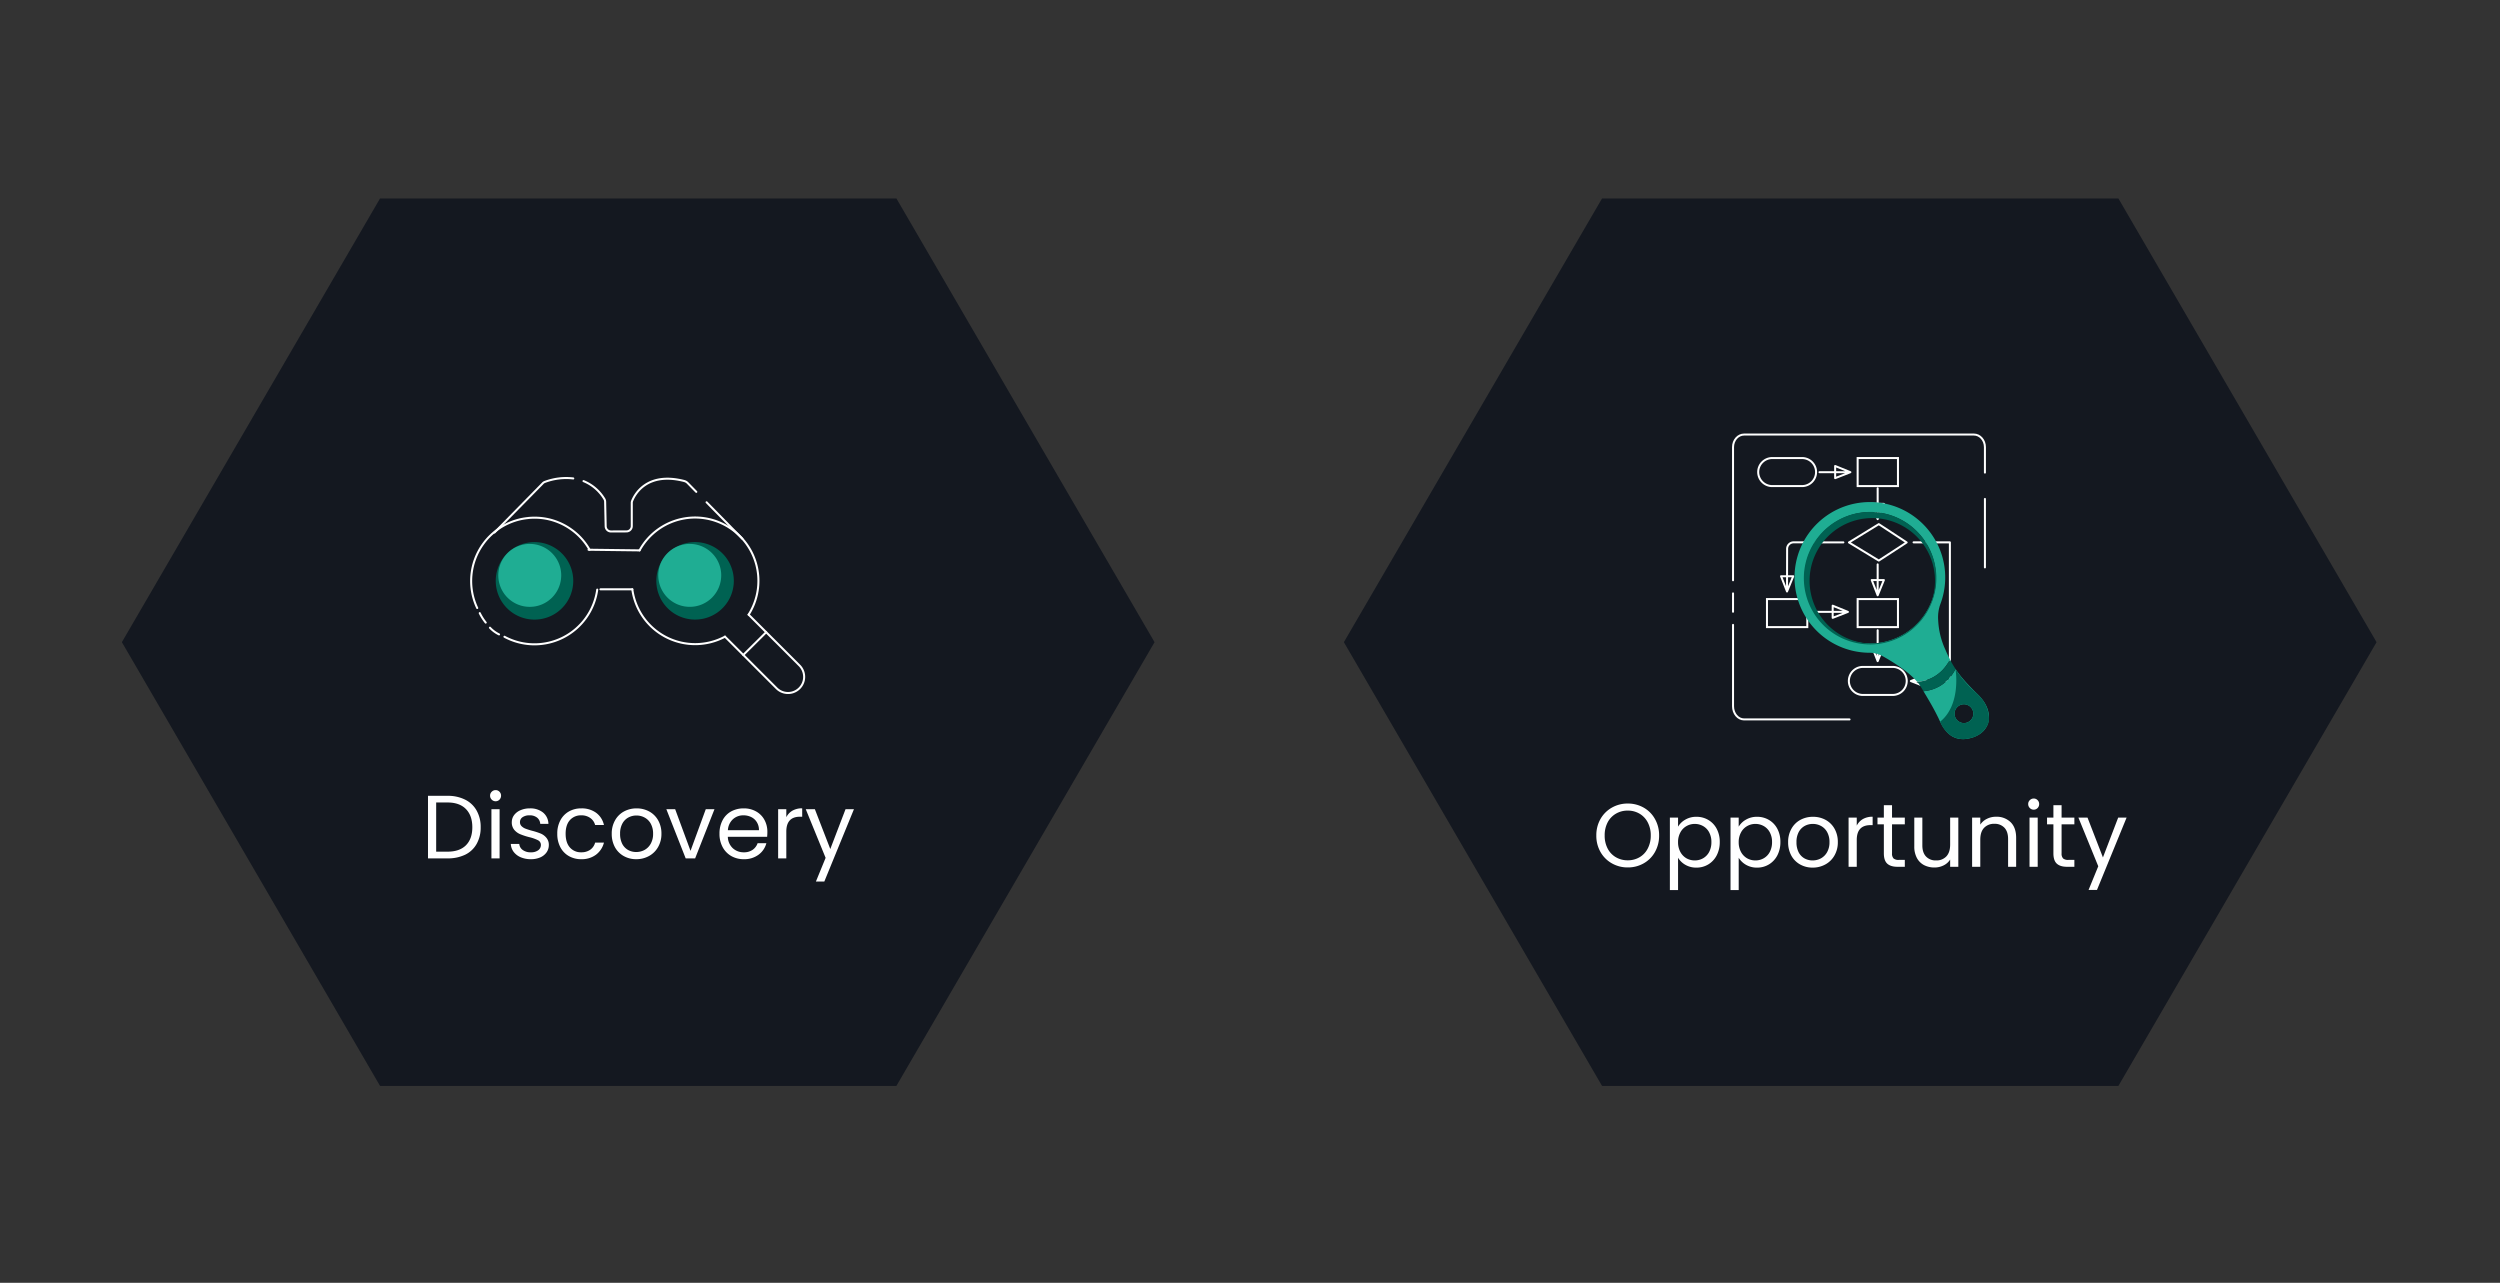 <svg xmlns="http://www.w3.org/2000/svg" xmlns:xlink="http://www.w3.org/1999/xlink" width="1600" height="821" viewBox="0 0 1600 821">
  <rect x="0" y="0" width="1600" height="821" fill="#333333" stroke="none"/>
  <defs>
    <clipPath id="clip-path">
      <path id="Path_932" data-name="Path 932" d="M103.406,286.289h661.16V854.271H103.406Zm0,0" transform="translate(-103.406 -286.289)"/>
    </clipPath>
    <clipPath id="clip-path-2">
      <path id="Path_931" data-name="Path 931" d="M764.324,570.28,599.1,854.271H268.634L103.406,570.28,268.634,286.289H599.1Zm0,0" transform="translate(-103.406 -286.289)"/>
    </clipPath>
    <clipPath id="clip-path-3">
      <path id="Path_961" data-name="Path 961" d="M430.324,286.289h661.16V854.271H430.324Zm0,0" transform="translate(-430.324 -286.289)"/>
    </clipPath>
    <clipPath id="clip-path-4">
      <path id="Path_960" data-name="Path 960" d="M1091.242,570.28,926.014,854.271H595.552L430.324,570.28,595.552,286.289H926.014Zm0,0" transform="translate(-430.324 -286.289)"/>
    </clipPath>
    <clipPath id="clip-path-5">
      <path id="Path_985" data-name="Path 985" d="M547,393H673.791v97.122H547Zm0,0" transform="translate(-547 -393)"/>
    </clipPath>
    <clipPath id="clip-path-6">
      <path id="Path_987" data-name="Path 987" d="M525.074,346.6H644.512V431.29H525.074Zm0,0" transform="translate(-525.074 -346.598)"/>
    </clipPath>
    <clipPath id="clip-Intelligence_Elements">
      <rect width="1600" height="821"/>
    </clipPath>
  </defs>
  <g id="Intelligence_Elements" data-name="Intelligence Elements" clip-path="url(#clip-Intelligence_Elements)">
    <g id="Intelligence" transform="translate(-25.406 -159.288)">
      <g id="Group_788" data-name="Group 788" transform="translate(103.406 286.289)" clip-path="url(#clip-path)">
        <g id="Group_787" data-name="Group 787" clip-path="url(#clip-path-2)">
          <path id="Path_930" data-name="Path 930" d="M103.406,286.289h661.16V854.271H103.406Zm0,0" transform="translate(-103.406 -286.289)" fill="#141820"/>
        </g>
      </g>
      <g id="Group_791" data-name="Group 791" transform="translate(299.323 668.618)">
        <g id="Group_790" data-name="Group 790" transform="translate(0 0)">
          <g id="Group_789" data-name="Group 789" transform="translate(0 0)">
            <path id="Path_933" data-name="Path 933" d="M14.329-16.734a24.45,24.45,0,0,1,11.326,2.467,17.084,17.084,0,0,1,7.326,6.99A21.163,21.163,0,0,1,35.56,3.376a21.113,21.113,0,0,1-2.579,10.653,16.813,16.813,0,0,1-7.326,6.915A25.425,25.425,0,0,1,14.329,23.3H1.844V-16.734Zm0,35.735q7.738,0,11.812-4.112T30.215,3.376q0-7.471-4.112-11.662T14.329-12.473H7.077V19Zm0,0" transform="translate(-1.844 16.734)" fill="#fff"/>
          </g>
        </g>
      </g>
      <g id="Group_794" data-name="Group 794" transform="translate(339.055 664.955)">
        <g id="Group_793" data-name="Group 793" transform="translate(0 0)">
          <g id="Group_792" data-name="Group 792" transform="translate(0 0)">
            <path id="Path_934" data-name="Path 934" d="M5.035-11.126a3.4,3.4,0,0,1-2.5-1.047,3.433,3.433,0,0,1-1.047-2.542,3.337,3.337,0,0,1,1.047-2.5,3.431,3.431,0,0,1,2.5-1.047A3.318,3.318,0,0,1,7.5-17.219a3.41,3.41,0,0,1,1.009,2.5A3.511,3.511,0,0,1,7.5-12.173,3.284,3.284,0,0,1,5.035-11.126ZM7.577-6.043V25.431H2.344V-6.043Zm0,0" transform="translate(-1.484 18.266)" fill="#fff"/>
          </g>
        </g>
      </g>
      <g id="Group_797" data-name="Group 797" transform="translate(352.32 676.654)">
        <g id="Group_796" data-name="Group 796">
          <g id="Group_795" data-name="Group 795" transform="translate(0 0)">
            <path id="Path_935" data-name="Path 935" d="M13.984,19.145a16.341,16.341,0,0,1-6.5-1.234,11.044,11.044,0,0,1-4.523-3.439A9.226,9.226,0,0,1,1.125,9.389h5.42a5.255,5.255,0,0,0,2.205,3.85,8.364,8.364,0,0,0,5.2,1.5,7.579,7.579,0,0,0,4.71-1.308,4.129,4.129,0,0,0,1.719-3.364A3.289,3.289,0,0,0,18.506,7a25.729,25.729,0,0,0-5.644-1.981A42.421,42.421,0,0,1,7.143,3.147,10.022,10.022,0,0,1,3.33.343,7.405,7.405,0,0,1,1.76-4.591,7.474,7.474,0,0,1,3.181-9a9.765,9.765,0,0,1,4.074-3.177,14.622,14.622,0,0,1,6.055-1.2,12.876,12.876,0,0,1,8.448,2.654A9.566,9.566,0,0,1,25.2-3.469H19.964a5.5,5.5,0,0,0-1.981-3.962,7.4,7.4,0,0,0-4.859-1.5,7.611,7.611,0,0,0-4.486,1.2,3.708,3.708,0,0,0-1.645,3.14A3.493,3.493,0,0,0,8-2.012,7.225,7.225,0,0,0,10.507-.4,44.016,44.016,0,0,0,14.731.941a43.042,43.042,0,0,1,5.532,1.794,9.435,9.435,0,0,1,3.626,2.691,6.992,6.992,0,0,1,1.57,4.635,8.15,8.15,0,0,1-1.421,4.672A9.657,9.657,0,0,1,20,17.986,14.867,14.867,0,0,1,13.984,19.145Zm0,0" transform="translate(-1.125 13.375)" fill="#fff"/>
          </g>
        </g>
      </g>
      <g id="Group_800" data-name="Group 800" transform="translate(382.066 676.654)">
        <g id="Group_799" data-name="Group 799">
          <g id="Group_798" data-name="Group 798" transform="translate(0 0)">
            <path id="Path_936" data-name="Path 936" d="M1.031,2.848A17.762,17.762,0,0,1,2.975-5.675,14,14,0,0,1,8.4-11.357a15.564,15.564,0,0,1,7.962-2.018,15.532,15.532,0,0,1,9.569,2.841A13.224,13.224,0,0,1,30.9-2.722H25.253a7.884,7.884,0,0,0-3.14-4.523,9.559,9.559,0,0,0-5.756-1.682A9.321,9.321,0,0,0,9.105-5.862Q6.372-2.792,6.377,2.848q0,5.691,2.729,8.784a9.227,9.227,0,0,0,7.252,3.1,9.677,9.677,0,0,0,5.719-1.607,8.11,8.11,0,0,0,3.177-4.6H30.9a13.925,13.925,0,0,1-5.084,7.738,15.126,15.126,0,0,1-9.457,2.878A15.564,15.564,0,0,1,8.4,17.127a13.938,13.938,0,0,1-5.42-5.682A18.041,18.041,0,0,1,1.031,2.848Zm0,0" transform="translate(-1.031 13.375)" fill="#fff"/>
          </g>
        </g>
      </g>
      <g id="Group_803" data-name="Group 803" transform="translate(416.917 676.654)">
        <g id="Group_802" data-name="Group 802">
          <g id="Group_801" data-name="Group 801" transform="translate(0 0)">
            <path id="Path_937" data-name="Path 937" d="M16.693,19.145a16.023,16.023,0,0,1-8-2.018A14.45,14.45,0,0,1,3.05,11.408a17.584,17.584,0,0,1-2.018-8.56A16.946,16.946,0,0,1,3.125-5.675a14.392,14.392,0,0,1,5.719-5.719,16.652,16.652,0,0,1,8.111-1.981,16.61,16.61,0,0,1,8.074,1.981,14.536,14.536,0,0,1,5.719,5.682,17.01,17.01,0,0,1,2.093,8.56,16.673,16.673,0,0,1-2.168,8.56,14.79,14.79,0,0,1-5.831,5.719A16.618,16.618,0,0,1,16.693,19.145Zm0-4.6A11.105,11.105,0,0,0,22,13.239a10.092,10.092,0,0,0,3.962-3.962A12.664,12.664,0,0,0,27.5,2.848,12.856,12.856,0,0,0,26-3.582a9.674,9.674,0,0,0-3.925-3.925,10.7,10.7,0,0,0-5.2-1.308A10.8,10.8,0,0,0,11.61-7.506,9.544,9.544,0,0,0,7.8-3.582a13.265,13.265,0,0,0-1.42,6.429,13.889,13.889,0,0,0,1.383,6.5,9.517,9.517,0,0,0,3.775,3.925A10.652,10.652,0,0,0,16.693,14.548Zm0,0" transform="translate(-1.031 13.375)" fill="#fff"/>
          </g>
        </g>
      </g>
      <g id="Group_806" data-name="Group 806" transform="translate(451.869 677.178)">
        <g id="Group_805" data-name="Group 805" transform="translate(0 0)">
          <g id="Group_804" data-name="Group 804" transform="translate(0 0)">
            <path id="Path_938" data-name="Path 938" d="M15.756,13.5l9.756-26.652h5.57L18.709,18.317H12.654L.281-13.156H5.926Zm0,0" transform="translate(-0.281 13.156)" fill="#fff"/>
          </g>
        </g>
      </g>
      <g id="Group_809" data-name="Group 809" transform="translate(485.873 676.654)">
        <g id="Group_808" data-name="Group 808">
          <g id="Group_807" data-name="Group 807" transform="translate(0 0)">
            <path id="Path_939" data-name="Path 939" d="M31.683,1.689c0,1-.056,2.047-.15,3.14H6.377a10.234,10.234,0,0,0,3.177,7.289,10.13,10.13,0,0,0,7.027,2.617,9.623,9.623,0,0,0,5.644-1.57A8.571,8.571,0,0,0,25.44,8.9h5.607A13.288,13.288,0,0,1,26,16.3a15.228,15.228,0,0,1-9.42,2.841,15.751,15.751,0,0,1-8-2.018A14.365,14.365,0,0,1,3.05,11.408a17.584,17.584,0,0,1-2.018-8.56,17.992,17.992,0,0,1,1.944-8.56,13.627,13.627,0,0,1,5.457-5.682,16.466,16.466,0,0,1,8.149-1.981,15.637,15.637,0,0,1,7.925,1.981,13.552,13.552,0,0,1,5.308,5.383A15.784,15.784,0,0,1,31.683,1.689ZM26.3.6a9.4,9.4,0,0,0-1.346-5.121,8.588,8.588,0,0,0-3.589-3.289,11.052,11.052,0,0,0-5.009-1.121A9.726,9.726,0,0,0,9.591-6.385,10.256,10.256,0,0,0,6.414.6Zm0,0" transform="translate(-1.031 13.375)" fill="#fff"/>
          </g>
        </g>
      </g>
      <g id="Group_812" data-name="Group 812" transform="translate(523.414 676.617)">
        <g id="Group_811" data-name="Group 811" transform="translate(0 0)">
          <g id="Group_810" data-name="Group 810" transform="translate(0)">
            <path id="Path_940" data-name="Path 940" d="M7.077-7.709A10.045,10.045,0,0,1,11-11.9a12.3,12.3,0,0,1,6.242-1.5v5.383H15.861q-8.789,0-8.784,9.532v17.12H1.844V-12.83H7.077Zm0,0" transform="translate(-1.844 13.391)" fill="#fff"/>
          </g>
        </g>
      </g>
      <g id="Group_815" data-name="Group 815" transform="translate(541.092 677.178)">
        <g id="Group_814" data-name="Group 814" transform="translate(0 0)">
          <g id="Group_813" data-name="Group 813" transform="translate(0 0)">
            <path id="Path_941" data-name="Path 941" d="M31.119-13.156,12.168,33.12H6.785L12.99,17.981.281-13.156H6.112l9.868,25.493,9.756-25.493Zm0,0" transform="translate(-0.281 13.156)" fill="#fff"/>
          </g>
        </g>
      </g>
      <path id="Path_942" data-name="Path 942" d="M75.844,74.382l33.109,33.109a10.335,10.335,0,0,0,14.615-14.615L102.206,71.522,90.964,60.281" transform="translate(413.553 492.375)" fill="none" stroke="#fff" stroke-linecap="round" stroke-linejoin="round" stroke-width="1.31"/>
      <path id="Path_943" data-name="Path 943" d="M95.4,64.98,80.739,79.549" transform="translate(420.368 498.918)" fill="none" stroke="#fff" stroke-linecap="round" stroke-linejoin="round" stroke-width="1.31"/>
      <path id="Path_944" data-name="Path 944" d="M295.979,403.028a24.815,24.815,0,0,1-1.888,9.485A24.29,24.29,0,0,1,291.8,416.8a24.84,24.84,0,0,1-6.84,6.84,24.866,24.866,0,0,1-8.945,3.7,24.794,24.794,0,0,1-14.325-1.411,24.293,24.293,0,0,1-4.289-2.289,24.84,24.84,0,0,1-6.84-6.84,24.868,24.868,0,0,1-3.7-8.945,24.793,24.793,0,0,1,1.411-14.325,24.212,24.212,0,0,1,2.289-4.289,24.842,24.842,0,0,1,6.84-6.84,24.141,24.141,0,0,1,4.289-2.289,24.806,24.806,0,0,1,18.98,0,24.137,24.137,0,0,1,4.289,2.289,24.842,24.842,0,0,1,6.84,6.84,24.208,24.208,0,0,1,2.289,4.289,24.791,24.791,0,0,1,1.888,9.495Zm0,0" transform="translate(199.071 128.004)" fill="#006252"/>
      <path id="Path_945" data-name="Path 945" d="M51.051,53.5a40.569,40.569,0,0,0,59.312,30.315" transform="translate(379.034 482.939)" fill="none" stroke="#fff" stroke-linecap="round" stroke-linejoin="round" stroke-width="1.31"/>
      <path id="Path_946" data-name="Path 946" d="M122.789,96.453a40.469,40.469,0,0,0-4.028-48.6l-.1-.1c-.832-.925-1.71-1.813-2.626-2.663A40.518,40.518,0,0,0,52.993,55.317" transform="translate(381.737 456.203)" fill="none" stroke="#fff" stroke-linecap="round" stroke-linejoin="round" stroke-width="1.31"/>
      <path id="Path_947" data-name="Path 947" d="M62.918,53.507H42.528" transform="translate(367.167 482.944)" fill="none" stroke="#fff" stroke-linecap="round" stroke-linejoin="round" stroke-width="1.31"/>
      <path id="Path_948" data-name="Path 948" d="M110.162,32.326l-5.542-5.663a4.837,4.837,0,0,0-2.308-1.308c-24.437-6.2-31.9,9.448-33.23,12.849a3.274,3.274,0,0,0-.205,1.205V54.268a3.386,3.386,0,0,1-3.383,3.373l-9.924.037a3.366,3.366,0,0,1-3.392-3.3l-.346-15.774a3.466,3.466,0,0,0-.5-1.71A27.746,27.746,0,0,0,38,25.448" transform="translate(360.863 441.748)" fill="none" stroke="#fff" stroke-linecap="round" stroke-linejoin="round" stroke-width="1.31"/>
      <path id="Path_949" data-name="Path 949" d="M70.918,30.226l20.157,20.54.224.224,2.364,2.4.14.131" transform="translate(406.695 450.53)" fill="none" stroke="#fff" stroke-linecap="round" stroke-linejoin="round" stroke-width="1.31"/>
      <path id="Path_950" data-name="Path 950" d="M64.586,24.025a38.717,38.717,0,0,0-18.232,2.243,3.252,3.252,0,0,0-1.215.8L15.694,57.078c-.019.019-.037.019-.056.056-.019,0-.019.019-.037.019L14.18,58.62l1.458-1.486.056-.056c.019,0,.019-.019.037-.019l1.822-1.841" transform="translate(327.699 441.471)" fill="none" stroke="#fff" stroke-linecap="round" stroke-linejoin="round" stroke-width="1.31"/>
      <path id="Path_951" data-name="Path 951" d="M71.986,43.329l-32.642-.411" transform="translate(362.734 468.2)" fill="none" stroke="#fff" stroke-linecap="round" stroke-linejoin="round" stroke-width="1.31"/>
      <path id="Path_952" data-name="Path 952" d="M253.028,403.028a24.754,24.754,0,0,1-.476,4.84,25.242,25.242,0,0,1-1.411,4.655,25.6,25.6,0,0,1-2.289,4.287,25.324,25.324,0,0,1-3.093,3.758A24.863,24.863,0,0,1,242,423.652a25.208,25.208,0,0,1-4.28,2.289,24.786,24.786,0,0,1-23.27-2.289,25.422,25.422,0,0,1-3.765-3.084,25.715,25.715,0,0,1-3.084-3.758,24.914,24.914,0,0,1-2.289-4.287,24.768,24.768,0,0,1,0-18.98,24.7,24.7,0,0,1,5.373-8.045,24.147,24.147,0,0,1,3.765-3.084,24.392,24.392,0,0,1,4.28-2.3,25.243,25.243,0,0,1,4.655-1.411,24.837,24.837,0,0,1,9.679,0,24.524,24.524,0,0,1,8.935,3.71,23.64,23.64,0,0,1,3.756,3.084,24.364,24.364,0,0,1,3.093,3.756,25.528,25.528,0,0,1,2.289,4.289,25.125,25.125,0,0,1,1.411,4.643A24.759,24.759,0,0,1,253.028,403.028Zm0,0" transform="translate(139.257 128.004)" fill="#006252"/>
      <path id="Path_953" data-name="Path 953" d="M244.376,398.853a20.152,20.152,0,0,1-8.942,16.737,20.429,20.429,0,0,1-3.486,1.868,20.2,20.2,0,0,1-15.409,0,20.428,20.428,0,0,1-3.486-1.868,19.511,19.511,0,0,1-3.048-2.5,19.725,19.725,0,0,1-2.5-3.045,19.976,19.976,0,0,1-1.859-3.486,20.033,20.033,0,0,1-1.533-7.7,20.212,20.212,0,0,1,3.392-11.2,20.3,20.3,0,0,1,5.553-5.55,19.744,19.744,0,0,1,3.486-1.861,20.085,20.085,0,0,1,15.409,0,19.745,19.745,0,0,1,3.486,1.861,20.245,20.245,0,0,1,5.55,5.55,20.053,20.053,0,0,1,3.392,11.2Zm0,0" transform="translate(140.208 128.684)" fill="#1fad93"/>
      <path id="Path_954" data-name="Path 954" d="M16.848,83.755A40.542,40.542,0,0,0,76.226,53.589" transform="translate(331.413 483.059)" fill="none" stroke="#fff" stroke-linecap="round" stroke-linejoin="round" stroke-width="1.31"/>
      <path id="Path_955" data-name="Path 955" d="M11.811,92.151a40.474,40.474,0,0,1,3.878-41.1,39.579,39.579,0,0,1,8.635-8.71c.019-.037.037-.037.056-.065a40.273,40.273,0,0,1,16.2-7.158c1.224-.224,2.476-.42,3.7-.533l.14-.037a41.281,41.281,0,0,1,10.186.243,40.415,40.415,0,0,1,17.681,7.3A39.959,39.959,0,0,1,83.711,54.856" transform="translate(319.012 456.262)" fill="none" stroke="#fff" stroke-linecap="round" stroke-linejoin="round" stroke-width="1.31"/>
      <path id="Path_956" data-name="Path 956" d="M10.235,59.878a33.881,33.881,0,0,0,3.822,6.055" transform="translate(322.206 491.815)" fill="none" stroke="#fff" stroke-linecap="round" stroke-linejoin="round" stroke-width="1.31"/>
      <path id="Path_957" data-name="Path 957" d="M12.965,63.777a19.929,19.929,0,0,0,5.813,4.289" transform="translate(326.007 497.243)" fill="none" stroke="#fff" stroke-linecap="round" stroke-linejoin="round" stroke-width="1.31"/>
      <path id="Path_958" data-name="Path 958" d="M287.183,398.853a20.425,20.425,0,0,1-.383,3.923,20.2,20.2,0,0,1-1.148,3.777,20.481,20.481,0,0,1-1.861,3.486,20,20,0,0,1-2.5,3.045,19.029,19.029,0,0,1-3.055,2.5,20.34,20.34,0,0,1-3.476,1.868,20.247,20.247,0,0,1-15.418,0,20.359,20.359,0,0,1-3.478-1.868,19.24,19.24,0,0,1-3.055-2.5,20.145,20.145,0,0,1-2.5-3.045,20.639,20.639,0,0,1-1.859-3.486,20.391,20.391,0,0,1-1.151-3.777,20.1,20.1,0,0,1,5.514-18.165,20.231,20.231,0,0,1,6.533-4.366,20.131,20.131,0,0,1,15.418,0,20.255,20.255,0,0,1,6.531,4.366,20.06,20.06,0,0,1,5.9,14.241Zm0,0" transform="translate(199.794 128.684)" fill="#1fad93"/>
      <g id="Group_817" data-name="Group 817" transform="translate(885.489 286.289)" clip-path="url(#clip-path-3)">
        <g id="Group_816" data-name="Group 816" clip-path="url(#clip-path-4)">
          <path id="Path_959" data-name="Path 959" d="M430.324,286.289h661.16V854.271H430.324Zm0,0" transform="translate(-430.324 -286.289)" fill="#141820"/>
        </g>
      </g>
      <g id="Group_820" data-name="Group 820" transform="translate(1047.053 673.552)">
        <g id="Group_819" data-name="Group 819" transform="translate(0 0)">
          <g id="Group_818" data-name="Group 818" transform="translate(0 0)">
            <path id="Path_962" data-name="Path 962" d="M21.141,23.971a20.146,20.146,0,0,1-10.167-2.617,19.225,19.225,0,0,1-7.289-7.289A20.883,20.883,0,0,1,1.031,3.525,20.933,20.933,0,0,1,3.685-7.016a19.357,19.357,0,0,1,7.289-7.289,20.24,20.24,0,0,1,10.167-2.617,20.329,20.329,0,0,1,10.2,2.617A18.843,18.843,0,0,1,38.56-7.016,20.882,20.882,0,0,1,41.214,3.525,21.047,21.047,0,0,1,38.56,14.1a18.81,18.81,0,0,1-7.214,7.252A20.234,20.234,0,0,1,21.141,23.971Zm0-4.56a14.616,14.616,0,0,0,7.513-1.944,13.491,13.491,0,0,0,5.271-5.57,17.5,17.5,0,0,0,1.944-8.373,17.468,17.468,0,0,0-1.944-8.41,13.719,13.719,0,0,0-5.233-5.532A14.525,14.525,0,0,0,21.141-12.4a14.565,14.565,0,0,0-7.588,1.981A13.866,13.866,0,0,0,8.283-4.886a17.674,17.674,0,0,0-1.906,8.41A17.7,17.7,0,0,0,8.283,11.9a13.694,13.694,0,0,0,5.308,5.57A14.778,14.778,0,0,0,21.141,19.411Zm0,0" transform="translate(-1.031 16.922)" fill="#fff"/>
          </g>
        </g>
      </g>
      <g id="Group_823" data-name="Group 823" transform="translate(1094.125 682.037)">
        <g id="Group_822" data-name="Group 822">
          <g id="Group_821" data-name="Group 821" transform="translate(0 0)">
            <path id="Path_963" data-name="Path 963" d="M7.077-7.058a12.522,12.522,0,0,1,4.635-4.486,13.687,13.687,0,0,1,7.14-1.832,14.611,14.611,0,0,1,7.588,2.018,14.156,14.156,0,0,1,5.383,5.682,17.7,17.7,0,0,1,1.944,8.448A18.241,18.241,0,0,1,31.822,11.3a14.579,14.579,0,0,1-5.383,5.794,14.379,14.379,0,0,1-7.588,2.056,13.783,13.783,0,0,1-7.1-1.794,13.02,13.02,0,0,1-4.672-4.523V33.536H1.844V-12.852H7.077ZM28.421,2.773A12.792,12.792,0,0,0,27-3.395a9.882,9.882,0,0,0-3.887-4.037,10.7,10.7,0,0,0-5.345-1.383,10.546,10.546,0,0,0-5.345,1.421A10.045,10.045,0,0,0,8.535-3.32,12.641,12.641,0,0,0,7.077,2.848,12.887,12.887,0,0,0,8.535,9.09a10.285,10.285,0,0,0,3.887,4.074,10.7,10.7,0,0,0,5.345,1.383,10.6,10.6,0,0,0,5.345-1.383A10.038,10.038,0,0,0,27,9.09,13.377,13.377,0,0,0,28.421,2.773Zm0,0" transform="translate(-1.844 13.375)" fill="#fff"/>
          </g>
        </g>
      </g>
      <g id="Group_826" data-name="Group 826" transform="translate(1132.938 682.037)">
        <g id="Group_825" data-name="Group 825" transform="translate(0)">
          <g id="Group_824" data-name="Group 824" transform="translate(0 0)">
            <path id="Path_964" data-name="Path 964" d="M7.077-7.058a12.522,12.522,0,0,1,4.635-4.486,13.687,13.687,0,0,1,7.14-1.832,14.611,14.611,0,0,1,7.588,2.018,14.156,14.156,0,0,1,5.383,5.682,17.7,17.7,0,0,1,1.944,8.448A18.241,18.241,0,0,1,31.822,11.3a14.579,14.579,0,0,1-5.383,5.794,14.379,14.379,0,0,1-7.588,2.056,13.783,13.783,0,0,1-7.1-1.794,13.02,13.02,0,0,1-4.672-4.523V33.536H1.844V-12.852H7.077ZM28.421,2.773A12.792,12.792,0,0,0,27-3.395a9.882,9.882,0,0,0-3.887-4.037,10.7,10.7,0,0,0-5.345-1.383,10.546,10.546,0,0,0-5.345,1.421A10.045,10.045,0,0,0,8.535-3.32,12.641,12.641,0,0,0,7.077,2.848,12.887,12.887,0,0,0,8.535,9.09a10.285,10.285,0,0,0,3.887,4.074,10.7,10.7,0,0,0,5.345,1.383,10.6,10.6,0,0,0,5.345-1.383A10.038,10.038,0,0,0,27,9.09,13.377,13.377,0,0,0,28.421,2.773Zm0,0" transform="translate(-1.844 13.375)" fill="#fff"/>
          </g>
        </g>
      </g>
      <g id="Group_829" data-name="Group 829" transform="translate(1169.807 682.037)">
        <g id="Group_828" data-name="Group 828">
          <g id="Group_827" data-name="Group 827" transform="translate(0 0)">
            <path id="Path_965" data-name="Path 965" d="M16.693,19.145a16.023,16.023,0,0,1-8-2.018A14.45,14.45,0,0,1,3.05,11.408a17.584,17.584,0,0,1-2.018-8.56A16.946,16.946,0,0,1,3.125-5.675a14.392,14.392,0,0,1,5.719-5.719,16.652,16.652,0,0,1,8.111-1.981,16.61,16.61,0,0,1,8.074,1.981,14.536,14.536,0,0,1,5.719,5.682,17.01,17.01,0,0,1,2.093,8.56,16.673,16.673,0,0,1-2.168,8.56,14.79,14.79,0,0,1-5.831,5.719A16.618,16.618,0,0,1,16.693,19.145Zm0-4.6A11.105,11.105,0,0,0,22,13.239a10.092,10.092,0,0,0,3.962-3.962A12.664,12.664,0,0,0,27.5,2.848,12.856,12.856,0,0,0,26-3.582a9.674,9.674,0,0,0-3.925-3.925,10.7,10.7,0,0,0-5.2-1.308A10.8,10.8,0,0,0,11.61-7.506,9.544,9.544,0,0,0,7.8-3.582a13.265,13.265,0,0,0-1.42,6.429,13.889,13.889,0,0,0,1.383,6.5,9.517,9.517,0,0,0,3.775,3.925A10.652,10.652,0,0,0,16.693,14.548Zm0,0" transform="translate(-1.031 13.375)" fill="#fff"/>
          </g>
        </g>
      </g>
      <g id="Group_832" data-name="Group 832" transform="translate(1208.496 682)">
        <g id="Group_831" data-name="Group 831" transform="translate(0 0)">
          <g id="Group_830" data-name="Group 830" transform="translate(0)">
            <path id="Path_966" data-name="Path 966" d="M7.077-7.709A10.045,10.045,0,0,1,11-11.9a12.3,12.3,0,0,1,6.242-1.5v5.383H15.861q-8.789,0-8.784,9.532v17.12H1.844V-12.83H7.077Zm0,0" transform="translate(-1.844 13.391)" fill="#fff"/>
          </g>
        </g>
      </g>
      <g id="Group_835" data-name="Group 835" transform="translate(1226.996 674.636)">
        <g id="Group_834" data-name="Group 834" transform="translate(0 0)">
          <g id="Group_833" data-name="Group 833" transform="translate(0 0)">
            <path id="Path_967" data-name="Path 967" d="M9.933-4.246V14.332a4.452,4.452,0,0,0,.972,3.252,4.841,4.841,0,0,0,3.4.935h3.813v4.411h-4.71q-4.345,0-6.541-2.018C5.419,19.565,4.7,17.379,4.7,14.332V-4.246H.625v-4.3H4.7v-7.924H9.933v7.924h8.186v4.3Zm0,0" transform="translate(-0.625 16.469)" fill="#fff"/>
          </g>
        </g>
      </g>
      <g id="Group_838" data-name="Group 838" transform="translate(1250.55 682.56)">
        <g id="Group_837" data-name="Group 837" transform="translate(0 0)">
          <g id="Group_836" data-name="Group 836" transform="translate(0 0)">
            <path id="Path_968" data-name="Path 968" d="M29.918-13.156V18.317H24.685V13.682A10.176,10.176,0,0,1,20.5,17.42a12.816,12.816,0,0,1-5.869,1.346,14.361,14.361,0,0,1-6.616-1.5,11.084,11.084,0,0,1-4.6-4.56A15.247,15.247,0,0,1,1.734,5.272V-13.156H6.893V4.6q0,4.64,2.355,7.14a8.383,8.383,0,0,0,6.429,2.5,8.545,8.545,0,0,0,6.579-2.579q2.425-2.579,2.43-7.513V-13.156Zm0,0" transform="translate(-1.734 13.156)" fill="#fff"/>
          </g>
        </g>
      </g>
      <g id="Group_841" data-name="Group 841" transform="translate(1287.557 682)">
        <g id="Group_840" data-name="Group 840" transform="translate(0 0)">
          <g id="Group_839" data-name="Group 839" transform="translate(0)">
            <path id="Path_969" data-name="Path 969" d="M17.169-13.391a12.755,12.755,0,0,1,9.307,3.476Q30.023-6.438,30.028.1v18.54H24.87V.851q0-4.71-2.355-7.214a8.431,8.431,0,0,0-6.429-2.5A8.671,8.671,0,0,0,9.507-6.289c-1.626,1.72-2.43,4.243-2.43,7.551V18.644H1.844V-12.83H7.077v4.486a10.551,10.551,0,0,1,4.224-3.7A12.761,12.761,0,0,1,17.169-13.391Zm0,0" transform="translate(-1.844 13.391)" fill="#fff"/>
          </g>
        </g>
      </g>
      <g id="Group_844" data-name="Group 844" transform="translate(1323.443 670.337)">
        <g id="Group_843" data-name="Group 843" transform="translate(0 0)">
          <g id="Group_842" data-name="Group 842" transform="translate(0 0)">
            <path id="Path_970" data-name="Path 970" d="M5.035-11.126a3.4,3.4,0,0,1-2.5-1.047,3.433,3.433,0,0,1-1.047-2.542,3.337,3.337,0,0,1,1.047-2.5,3.431,3.431,0,0,1,2.5-1.047A3.318,3.318,0,0,1,7.5-17.219a3.41,3.41,0,0,1,1.009,2.5A3.511,3.511,0,0,1,7.5-12.173,3.284,3.284,0,0,1,5.035-11.126ZM7.577-6.043V25.431H2.344V-6.043Zm0,0" transform="translate(-1.484 18.266)" fill="#fff"/>
          </g>
        </g>
      </g>
      <g id="Group_847" data-name="Group 847" transform="translate(1335.511 674.636)">
        <g id="Group_846" data-name="Group 846" transform="translate(0 0)">
          <g id="Group_845" data-name="Group 845" transform="translate(0 0)">
            <path id="Path_971" data-name="Path 971" d="M9.933-4.246V14.332a4.452,4.452,0,0,0,.972,3.252,4.841,4.841,0,0,0,3.4.935h3.813v4.411h-4.71q-4.345,0-6.541-2.018C5.419,19.565,4.7,17.379,4.7,14.332V-4.246H.625v-4.3H4.7v-7.924H9.933v7.924h8.186v4.3Zm0,0" transform="translate(-0.625 16.469)" fill="#fff"/>
          </g>
        </g>
      </g>
      <g id="Group_850" data-name="Group 850" transform="translate(1355.588 682.56)">
        <g id="Group_849" data-name="Group 849" transform="translate(0 0)">
          <g id="Group_848" data-name="Group 848" transform="translate(0 0)">
            <path id="Path_972" data-name="Path 972" d="M31.119-13.156,12.168,33.12H6.785L12.99,17.981.281-13.156H6.112l9.868,25.493,9.756-25.493Zm0,0" transform="translate(-0.281 13.156)" fill="#fff"/>
          </g>
        </g>
      </g>
      <path id="Path_973" data-name="Path 973" d="M103.7,134.057H36.2c-3.9,0-7.065-3.766-7.065-8.42V73.549" transform="translate(1105.413 485.658)" fill="none" stroke="#fff" stroke-linecap="round" stroke-linejoin="round" stroke-width="1.29"/>
      <path id="Path_974" data-name="Path 974" d="M29.136,76.888V65.123" transform="translate(1105.413 473.927)" fill="none" stroke="#fff" stroke-linecap="round" stroke-linejoin="round" stroke-width="1.29"/>
      <path id="Path_975" data-name="Path 975" d="M29.136,115.893V30.677c0-4.439,3.168-8.046,7.065-8.046H183.28c3.906,0,7.065,3.607,7.065,8.046V46.993" transform="translate(1105.413 414.765)" fill="none" stroke="#fff" stroke-linecap="round" stroke-linejoin="round" stroke-width="1.29"/>
      <path id="Path_976" data-name="Path 976" d="M96.523,39.857V83.676" transform="translate(1199.235 438.749)" fill="none" stroke="#fff" stroke-linecap="round" stroke-linejoin="round" stroke-width="1.29"/>
      <path id="Path_977" data-name="Path 977" d="M52.265,35.016H72.039l-9.756-3.972v7.784l9.756-3.813" transform="translate(1137.616 426.48)" fill="none" stroke="#fff" stroke-linecap="round" stroke-linejoin="round" stroke-width="1.29"/>
      <path id="Path_978" data-name="Path 978" d="M70.041,37V56.772l3.981-9.756H66.237l3.8,9.756" transform="translate(1157.07 434.768)" fill="none" stroke="#fff" stroke-linecap="round" stroke-linejoin="round" stroke-width="1.29"/>
      <path id="Path_979" data-name="Path 979" d="M60.144,58.318,79.254,46.6l17.83,11.718L79.254,69.924Zm0,0" transform="translate(1148.585 448.137)" fill="none" stroke="#fff" stroke-linecap="round" stroke-linejoin="round" stroke-width="1.29"/>
      <path id="Path_980" data-name="Path 980" d="M70.041,57.365V77.139l3.981-9.747H66.237l3.8,9.747" transform="translate(1157.07 463.126)" fill="none" stroke="#fff" stroke-linecap="round" stroke-linejoin="round" stroke-width="1.29"/>
      <path id="Path_981" data-name="Path 981" d="M70.041,74.986V94.76L74.022,85H66.237l3.8,9.756" transform="translate(1157.07 487.659)" fill="none" stroke="#fff" stroke-linecap="round" stroke-linejoin="round" stroke-width="1.29"/>
      <path id="Path_982" data-name="Path 982" d="M62.472,28.92h25.8V46.862h-25.8Zm0,0" transform="translate(1151.827 423.521)" fill="none" stroke="#fff" stroke-miterlimit="10" stroke-width="1.29"/>
      <path id="Path_983" data-name="Path 983" d="M62.472,66.647h25.8V84.589h-25.8Zm0,0" transform="translate(1151.827 476.048)" fill="none" stroke="#fff" stroke-miterlimit="10" stroke-width="1.29"/>
      <g id="Group_851" data-name="Group 851" transform="translate(1164.612 541.573)" clip-path="url(#clip-path-5)">
        <path id="Path_984" data-name="Path 984" d="M69.086,84.8h19.1a8.971,8.971,0,0,1,8.289,5.532,9.018,9.018,0,0,1,.682,3.429v.009a9.02,9.02,0,0,1-.682,3.43,8.868,8.868,0,0,1-1.944,2.906,9,9,0,0,1-6.345,2.626h-19.1a8.953,8.953,0,0,1-6.336-2.626A8.728,8.728,0,0,1,60.806,97.2a8.845,8.845,0,0,1-.682-3.43v-.009a8.843,8.843,0,0,1,.682-3.429,8.729,8.729,0,0,1,1.944-2.906A8.953,8.953,0,0,1,69.086,84.8Zm0,0" transform="translate(-16.054 -40.252)" fill="none" stroke="#fff" stroke-miterlimit="10" stroke-width="1.29"/>
      </g>
      <g id="Group_852" data-name="Group 852" transform="translate(1112.158 430.566)" clip-path="url(#clip-path-6)">
        <path id="Path_986" data-name="Path 986" d="M44.832,28.92h19.1A8.974,8.974,0,0,1,72.9,37.891V37.9a8.973,8.973,0,0,1-8.971,8.962h-19.1A8.953,8.953,0,0,1,38.5,44.236a8.724,8.724,0,0,1-1.944-2.906A8.842,8.842,0,0,1,35.87,37.9v-.009a8.842,8.842,0,0,1,.682-3.429A8.724,8.724,0,0,1,38.5,31.555a9.015,9.015,0,0,1,6.336-2.635Zm0,0" transform="translate(2.631 -7.044)" fill="none" stroke="#fff" stroke-miterlimit="10" stroke-width="1.29"/>
      </g>
      <path id="Path_988" data-name="Path 988" d="M51.6,72.388H71.378l-9.756-3.972V76.2l9.756-3.813" transform="translate(1136.697 478.511)" fill="none" stroke="#fff" stroke-linecap="round" stroke-linejoin="round" stroke-width="1.29"/>
      <path id="Path_989" data-name="Path 989" d="M38.214,66.647H64.025V84.589H38.214Zm0,0" transform="translate(1118.053 476.048)" fill="none" stroke="#fff" stroke-miterlimit="10" stroke-width="1.29"/>
      <path id="Path_990" data-name="Path 990" d="M81.858,51.5,50.03,51.471a4.162,4.162,0,0,0-4.168,4.149l-.065,27.3,3.972-9.756H41.984L45.8,82.916" transform="translate(1123.301 454.919)" fill="none" stroke="#fff" stroke-linecap="round" stroke-linejoin="round" stroke-width="1.29"/>
      <path id="Path_991" data-name="Path 991" d="M78.43,51.475h23.25v88.767H76.71l9.747-3.972v7.784l-9.747-3.813" transform="translate(1171.651 454.924)" fill="none" stroke="#fff" stroke-linecap="round" stroke-linejoin="round" stroke-width="1.29"/>
      <path id="Path_992" data-name="Path 992" d="M650.311,468.138c-1.01-1.943-1.971-4.026-2.99-6.392a50.537,50.537,0,0,1-4.5-18.614A24.888,24.888,0,0,1,644.34,432.5a48.192,48.192,0,0,0,2.852-20.334,47.712,47.712,0,0,0-5.431-18.858A48.4,48.4,0,0,0,604.1,367.774c-.534-.065-1.074-.1-1.608-.141a48.214,48.214,0,0,0-51.611,48.1,48.348,48.348,0,0,0,8.186,26.913,48.159,48.159,0,0,0,40.023,21.315h.038a16.591,16.591,0,0,1,2.962.27,15.436,15.436,0,0,1,2.01.5,14.132,14.132,0,0,1,1.627.627,10.376,10.376,0,0,1,1.036.5,130.007,130.007,0,0,1,13.27,8.354,58.261,58.261,0,0,1,7.933,6.785c.357.354.684.7.983,1.055.148.16.29.328.419.478.6-.038,1.263-.112,1.983-.206.466-.076.962-.16,1.476-.273h.026c.7-.148,1.459-.335,2.234-.56.093-.038.187-.055.3-.093.383-.141.756-.251,1.141-.4a17.478,17.478,0,0,0,2.588-1.148c.093-.038.187-.093.28-.132a24.2,24.2,0,0,0,5.12-3.653,3.693,3.693,0,0,1,.309-.263c.376-.383.739-.737,1.093-1.129.112-.112.206-.234.308-.347.206-.225.411-.466.6-.7.273-.318.534-.636.778-.981a28.393,28.393,0,0,0,2.7-4.234c.019-.036.057-.093.077-.129-.019-.057-.057-.093-.077-.151Zm-8.981-49.453a41.114,41.114,0,0,1-2.849,12.643,42.276,42.276,0,0,1-34.38,26.418c-.646.093-1.318.151-1.981.189-1.167.055-2.364.093-3.553.055h-.036a40.334,40.334,0,0,1-10.167-1.457h-.038a42.041,42.041,0,0,1,8.318-82.508,40.733,40.733,0,0,1,5.746.019c.579.029,1.151.093,1.72.167.541.038,1.093.112,1.644.206a41.926,41.926,0,0,1,25.3,13.952c.093.093.158.17.158.17a38.364,38.364,0,0,1,3.55,4.766,41.79,41.79,0,0,1,6.579,25.38Zm0,0" transform="translate(623.018 113.095)" fill="#1fad93"/>
      <path id="Path_993" data-name="Path 993" d="M622.273,430.724c-.187-.206-.357-.411-.553-.636a6.762,6.762,0,0,0-.56-.627l-1.27-1.27a7.685,7.685,0,0,0-.682-.646c-6.1-6.1-10.074-10.466-13.3-15.361,0,.017-.019.017-.019.036v.019c-.065.093-.112.206-.187.309a.163.163,0,0,1-.064.112c-.151.3-.338.6-.5.907a27.27,27.27,0,0,1-1.5,2.3,1.28,1.28,0,0,0-.093.129c-.077.1-.151.215-.206.289-.309.395-.589.758-.871,1.112a.762.762,0,0,1-.139.16.164.164,0,0,0-.057.074c-.486.56-.981,1.093-1.476,1.589a1.265,1.265,0,0,1-.148.151c-.038.036-.057.074-.093.093-.019.017-.058.055-.077.074-.11.112-.242.225-.354.335-.383.366-.756.7-1.141,1.01a20.186,20.186,0,0,1-2.316,1.682c-.141.1-.273.189-.4.263-.318.206-.646.392-.964.569-.383.206-.756.392-1.129.56a12.846,12.846,0,0,1-1.553.7c-.27.112-.514.215-.775.309-.644.225-1.27.431-1.878.6a23.838,23.838,0,0,1-2.431.553c-.065,0-.093.019-.158.019-.72.129-1.373.206-2,.261,5.72,9.485,7.318,12.643,9.316,16.634.385.758.813,1.739,1.337,2.852a.056.056,0,0,0,.019.036.466.466,0,0,0,.065.132c1.356,2.72,3.318,6.12,6.421,8.409.206.151.421.292.643.44a12.947,12.947,0,0,0,6.655,2.112c.316.019.663.038,1,.038.3,0,.624-.019.923-.038a13.915,13.915,0,0,0,1.459-.167h.017c.206-.038.431-.077.636-.112.27-.038.533-.093.775-.151.318-.074.665-.158,1.019-.251a18.857,18.857,0,0,0,6.186-2.833,8.756,8.756,0,0,0,.907-.737c.093-.077.187-.17.3-.263a11.636,11.636,0,0,0,2.4-2.868c.148-.27.328-.533.457-.775.093-.2.187-.383.28-.572a12.49,12.49,0,0,0,1.093-4.914c.141-4.122-1.56-8.617-5.026-12.643Zm-10.981,16.055a6.014,6.014,0,1,1,6.01-6.019A6.031,6.031,0,0,1,611.292,446.779Zm0,0" transform="translate(671.047 175.282)" fill="#1fad93"/>
      <path id="Path_994" data-name="Path 994" d="M608.264,415.734c-5.935,11.268-15.27,13.756-20.521,14.193-.569-.935-1.167-1.916-1.813-2.971a23.084,23.084,0,0,0-2.242-3.055c5.148-.328,14.894-2.589,21.026-14.26a63.084,63.084,0,0,0,3.56,6.093Zm0,0" transform="translate(668.692 171.742)" fill="#006252"/>
      <path id="Path_995" data-name="Path 995" d="M631.466,389.637a42.39,42.39,0,0,0-29.157-19c-.55-.074-1.122-.148-1.682-.2-.589-.077-1.167-.141-1.756-.17h-.019c-1-.084-2.029-.112-3.067-.112a42.407,42.407,0,0,0-40.238,55.791.257.257,0,0,0,.038.129,42.4,42.4,0,0,0,40.2,28.894,41.379,41.379,0,0,0,4.842-.28,42.407,42.407,0,0,0,30.839-65.049Zm-30.839,64.441c-.646.093-1.328.151-1.981.189-1.177.055-2.364.093-3.56.055h-.038a40.141,40.141,0,0,1,2.1-80.225,29.125,29.125,0,0,1,3.27.158.484.484,0,0,1,.206.01.477.477,0,0,1,.206.019,40.128,40.128,0,0,1,34.174,53.377A42.262,42.262,0,0,1,600.627,454.078Zm0,0" transform="translate(626.493 116.762)" fill="#006252"/>
      <path id="Path_996" data-name="Path 996" d="M621.094,443.345a20.76,20.76,0,0,0-5.026-12.653c-.187-.206-.357-.411-.553-.636a6.762,6.762,0,0,0-.56-.627l-1.27-1.27a7.685,7.685,0,0,0-.682-.646,74.59,74.59,0,0,1-13.318-15.306c.167,1.029,3.569,22.913-9.849,33.643a.056.056,0,0,0,.019.036.832.832,0,0,0,.055.132,19.245,19.245,0,0,0,6.43,8.409c.206.151.411.292.644.44a14.023,14.023,0,0,0,6.646,2.112c.325.019.663.038,1.007.038.3,0,.617-.019.916-.038.2,0,.4-.019.589-.038.328-.036.572-.093.871-.129h.017l.646-.112c.261-.038.533-.093.775-.151.318-.074.655-.158,1.019-.251l.112-.029a16.331,16.331,0,0,0,6.064-2.8,7.841,7.841,0,0,0,.907-.737c.093-.077.187-.17.309-.263a16.327,16.327,0,0,0,2.4-2.868c.148-.27.318-.533.447-.775.1-.2.2-.383.29-.572A8.29,8.29,0,0,0,621.094,445c0-.261.038-.833,0-1.663Zm-16.007,3.4a6.014,6.014,0,1,1,6.01-6.019A6.031,6.031,0,0,1,605.087,446.747Zm0,0" transform="translate(677.252 175.315)" fill="#006252"/>
    </g>
  </g>
</svg>
